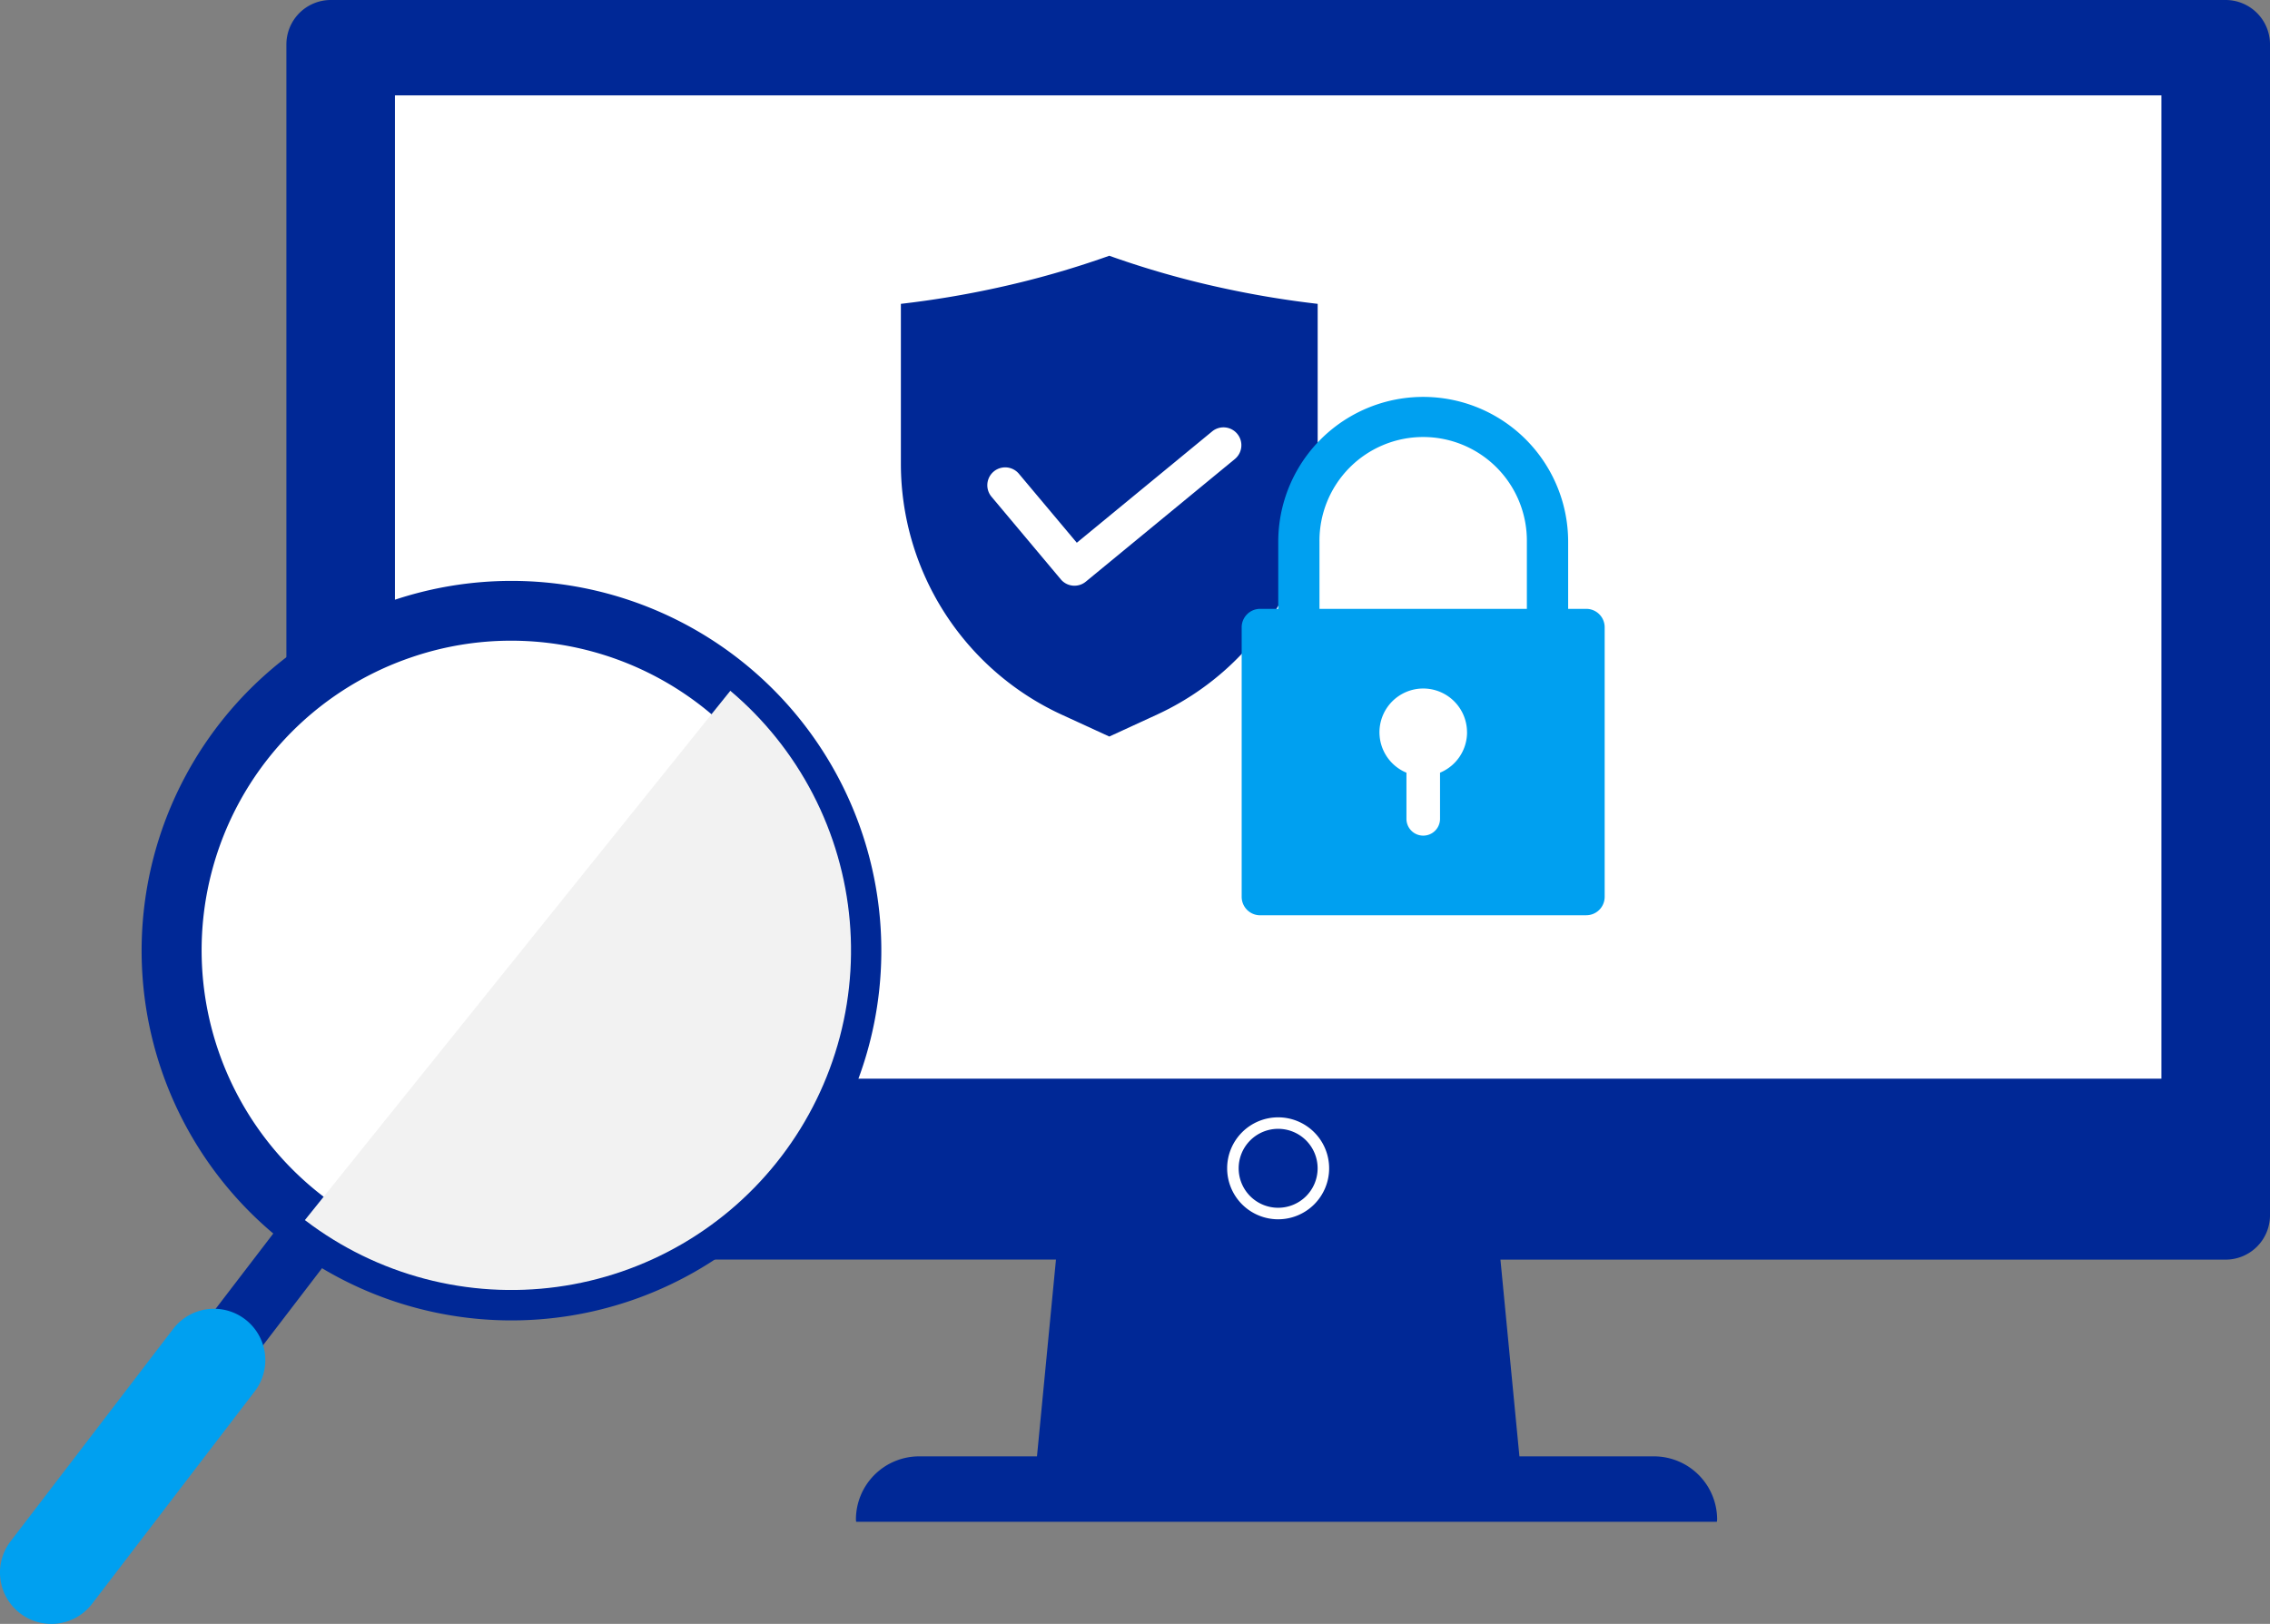 <svg id="security" xmlns="http://www.w3.org/2000/svg" xmlns:xlink="http://www.w3.org/1999/xlink" width="184.796" height="132.231" viewBox="0 0 184.796 132.231">
  <rect x="0" y="0" width="184.796" height="132.231" fill="#808080" stroke="none"/>
  <defs>
    <clipPath id="clip-path">
      <rect id="長方形_4344" data-name="長方形 4344" width="184.796" height="132.231" fill="none"/>
    </clipPath>
    <clipPath id="clip-path-3">
      <rect id="長方形_4340" data-name="長方形 4340" width="143.805" height="80.071" fill="none"/>
    </clipPath>
    <clipPath id="clip-path-4">
      <rect id="長方形_4341" data-name="長方形 4341" width="8.302" height="8.302" fill="none"/>
    </clipPath>
    <clipPath id="clip-path-5">
      <rect id="長方形_4342" data-name="長方形 4342" width="66.559" height="62.196" fill="none"/>
    </clipPath>
    <clipPath id="clip-path-6">
      <path id="パス_8144" data-name="パス 8144" d="M17.62,80.081a27.653,27.653,0,1,0,33.786-19.7,27.653,27.653,0,0,0-33.786,19.7" transform="translate(-16.701 -59.467)" fill="none"/>
    </clipPath>
  </defs>
  <g id="グループ_5340" data-name="グループ 5340" clip-path="url(#clip-path)">
    <g id="グループ_5339" data-name="グループ 5339">
      <g id="グループ_5338" data-name="グループ 5338" clip-path="url(#clip-path)">
        <path id="パス_8133" data-name="パス 8133" d="M185.742,0H31.493a3.616,3.616,0,0,0-3.616,3.616V98.951a3.615,3.615,0,0,0,3.616,3.615H90.526l-.506,5.241-.347,3.6-.693,7.183H79.387a5.146,5.146,0,0,0-5.146,5.145c0,.063.016.121.018.183h70.072c0-.062.019-.12.019-.183a5.146,5.146,0,0,0-5.146-5.145H128.255l-.693-7.183-.325-3.37-.527-5.467h59.033a3.615,3.615,0,0,0,3.616-3.615V3.616A3.616,3.616,0,0,0,185.742,0" transform="translate(-4.562)" fill="#002896"/>
        <g id="グループ_5329" data-name="グループ 5329" transform="translate(32.152 7.765)" style="mix-blend-mode: screen;isolation: isolate">
          <g id="グループ_5328" data-name="グループ 5328">
            <g id="グループ_5327" data-name="グループ 5327" clip-path="url(#clip-path-3)">
              <rect id="長方形_4339" data-name="長方形 4339" width="143.805" height="80.071" fill="#fff"/>
            </g>
          </g>
        </g>
        <g id="グループ_5332" data-name="グループ 5332" transform="translate(99.905 90.983)" style="mix-blend-mode: screen;isolation: isolate">
          <g id="グループ_5331" data-name="グループ 5331">
            <g id="グループ_5330" data-name="グループ 5330" clip-path="url(#clip-path-4)">
              <path id="パス_8134" data-name="パス 8134" d="M123.6,108.787a4.151,4.151,0,1,0,4.151,4.15,4.151,4.151,0,0,0-4.151-4.15m0,7.364a3.214,3.214,0,1,1,3.214-3.214,3.213,3.213,0,0,1-3.214,3.214" transform="translate(-119.454 -108.787)" fill="#fff"/>
            </g>
          </g>
        </g>
        <path id="パス_8135" data-name="パス 8135" d="M121.62,28.817V41.839A22.494,22.494,0,0,1,108.569,62.25l-3.912,1.8-3.916-1.8A22.5,22.5,0,0,1,87.69,41.839V28.817a78.542,78.542,0,0,0,7.831-1.307,74.6,74.6,0,0,0,9.135-2.609,74.345,74.345,0,0,0,9.135,2.609,78.34,78.34,0,0,0,7.828,1.307" transform="translate(-14.351 -4.075)" fill="#002896"/>
        <path id="パス_8136" data-name="パス 8136" d="M148.912,84.231H122.361a1.505,1.505,0,0,1-1.5-1.5V60.778a1.505,1.505,0,0,1,1.5-1.5h26.551a1.5,1.5,0,0,1,1.5,1.5V82.727a1.5,1.5,0,0,1-1.5,1.5" transform="translate(-19.779 -9.7)" fill="#00a0f0"/>
        <path id="パス_8137" data-name="パス 8137" d="M148.021,60.564h-23.6V50.442a11.8,11.8,0,1,1,23.6,0ZM127.777,57.2h16.883V50.442a8.442,8.442,0,1,0-16.883,0Z" transform="translate(-20.361 -6.323)" fill="#00a0f0"/>
        <path id="パス_8138" data-name="パス 8138" d="M141.4,70.6a3.564,3.564,0,1,0-4.931,3.29v3.757a1.367,1.367,0,0,0,2.734,0V73.888a3.563,3.563,0,0,0,2.2-3.29" transform="translate(-21.973 -10.97)" fill="#fff"/>
        <path id="パス_8139" data-name="パス 8139" d="M103.2,54.5a1.45,1.45,0,0,1-1.116-.52l-5.641-6.727a1.455,1.455,0,0,1,2.23-1.87L103.387,51l11.038-9.081a1.456,1.456,0,0,1,1.849,2.249l-12.152,10a1.444,1.444,0,0,1-.923.331" transform="translate(-15.727 -6.806)" fill="#fff"/>
        <path id="線_15" data-name="線 15" d="M1.881,29.508l-3.866-2.959L19.5-1.519,23.364,1.44Z" transform="translate(4.234 100.021)" fill="#002896"/>
        <path id="パス_8140" data-name="パス 8140" d="M17.62,80.081a27.653,27.653,0,1,0,33.786-19.7,27.654,27.654,0,0,0-33.786,19.7" transform="translate(-2.733 -9.732)" fill="#fff"/>
        <path id="パス_8141" data-name="パス 8141" d="M44.276,56.967h0a30.109,30.109,0,1,1-9.672,1.606A30.181,30.181,0,0,1,44.277,56.967Zm.037,55.319a25.041,25.041,0,0,0,8.1-1.346A25.167,25.167,0,0,0,68.681,93.486a25.242,25.242,0,0,0-24.4-31.65h0a25.038,25.038,0,0,0-8.1,1.346A25.165,25.165,0,0,0,19.909,80.636a25.242,25.242,0,0,0,24.4,31.65Z" transform="translate(-2.668 -9.666)" fill="#002896"/>
        <path id="パス_8142" data-name="パス 8142" d="M5.616,152.816a4.182,4.182,0,0,1-4.755-6.471l13.3-17.378A4.182,4.182,0,0,1,20.8,134.05L7.5,151.429a4.164,4.164,0,0,1-1.886,1.387" transform="translate(0 -20.838)" fill="#00a0f0"/>
        <g id="グループ_5337" data-name="グループ 5337" transform="translate(13.967 49.735)" style="mix-blend-mode: darken;isolation: isolate">
          <g id="グループ_5336" data-name="グループ 5336">
            <g id="グループ_5335" data-name="グループ 5335" clip-path="url(#clip-path-5)">
              <g id="グループ_5334" data-name="グループ 5334" transform="translate(0 0)">
                <g id="グループ_5333" data-name="グループ 5333" clip-path="url(#clip-path-6)">
                  <path id="パス_8143" data-name="パス 8143" d="M68.3,59.869,23.708,115.361s21.767,12.1,37.719,2.946S89.39,79.185,82.347,70.894,68.3,59.869,68.3,59.869" transform="translate(-17.847 -59.533)" fill="#f2f2f2"/>
                </g>
              </g>
            </g>
          </g>
        </g>
      </g>
    </g>
  </g>
</svg>
